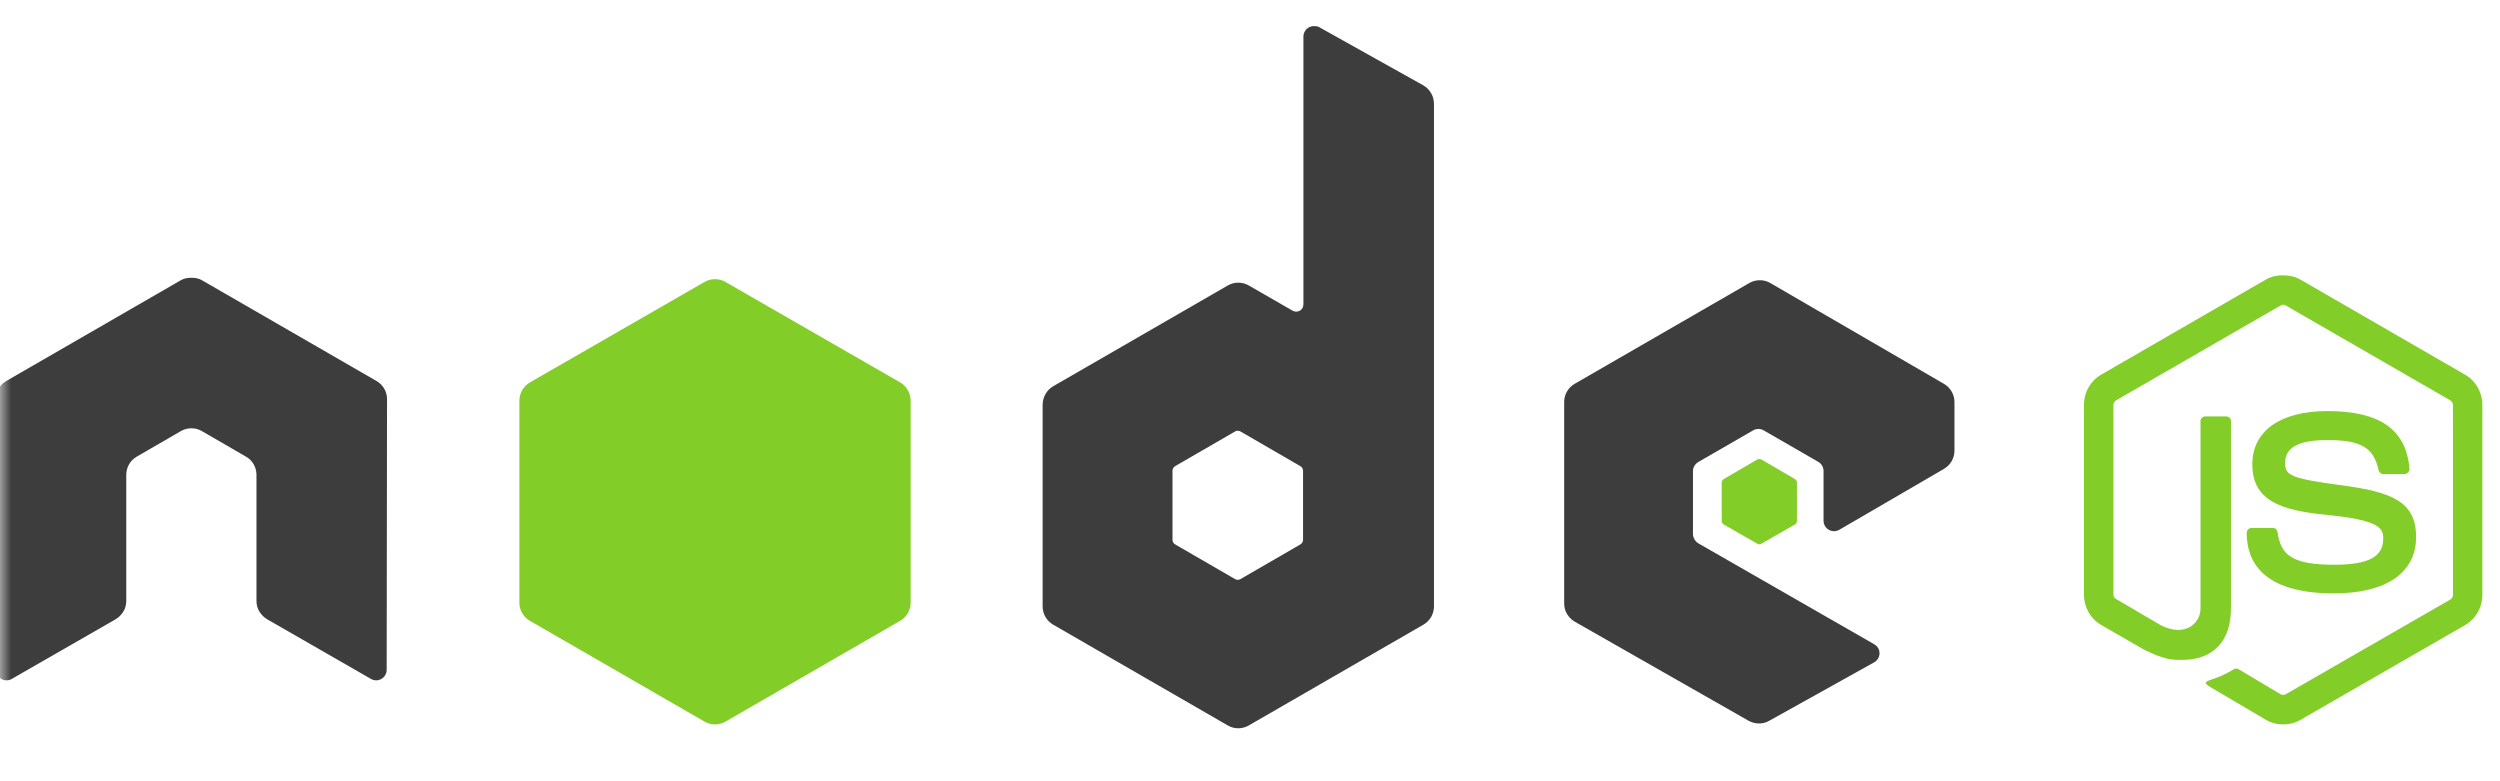 <svg width="112" height="35" viewBox="0 0 112 35" fill="none" xmlns="http://www.w3.org/2000/svg">
<g clip-path="url(#clip0_964_2717)">
<mask id="mask0_964_2717" style="mask-type:luminance" maskUnits="userSpaceOnUse" x="0" y="0" width="112" height="35">
<path d="M112 0H0V35H112V0Z" fill="white"/>
</mask>
<g mask="url(#mask0_964_2717)">
<path d="M102.284 12.332C102.013 12.332 101.749 12.388 101.516 12.52L94.13 16.785C93.652 17.06 93.361 17.58 93.361 18.134V26.649C93.361 27.202 93.652 27.721 94.13 27.997L96.059 29.109C96.996 29.571 97.341 29.563 97.768 29.563C99.155 29.563 99.947 28.721 99.947 27.258V18.857C99.947 18.738 99.845 18.654 99.728 18.654H98.803C98.684 18.654 98.583 18.741 98.583 18.857V27.262C98.583 27.911 97.908 28.564 96.811 28.015L94.806 26.839C94.736 26.8 94.681 26.73 94.681 26.651V18.136C94.681 18.055 94.735 17.973 94.806 17.932L102.177 13.682C102.246 13.643 102.328 13.643 102.396 13.682L109.766 17.932C109.837 17.974 109.892 18.053 109.892 18.136V26.651C109.892 26.732 109.851 26.816 109.782 26.855L102.396 31.105C102.331 31.142 102.244 31.142 102.177 31.105L100.279 29.976C100.223 29.943 100.146 29.945 100.091 29.976C99.568 30.273 99.469 30.307 98.978 30.477C98.857 30.52 98.673 30.585 99.041 30.791L101.518 32.252C101.754 32.388 102.017 32.455 102.287 32.455C102.56 32.455 102.819 32.39 103.055 32.252L110.441 28.002C110.919 27.724 111.21 27.206 111.21 26.653V18.138C111.21 17.585 110.919 17.066 110.441 16.789L103.055 12.524C102.824 12.392 102.558 12.336 102.287 12.336L102.284 12.332ZM104.26 18.416C102.157 18.416 100.904 19.311 100.904 20.8C100.904 22.412 102.147 22.858 104.166 23.058C106.581 23.294 106.769 23.649 106.769 24.124C106.769 24.948 106.112 25.3 104.558 25.3C102.606 25.3 102.177 24.813 102.033 23.84C102.016 23.736 101.936 23.652 101.83 23.652H100.871C100.813 23.653 100.758 23.677 100.717 23.717C100.676 23.758 100.652 23.813 100.651 23.871C100.651 25.114 101.327 26.584 104.556 26.584C106.893 26.584 108.241 25.669 108.241 24.059C108.241 22.468 107.152 22.038 104.885 21.738C102.597 21.433 102.376 21.287 102.376 20.75C102.376 20.307 102.561 19.715 104.258 19.715C105.773 19.715 106.333 20.042 106.563 21.064C106.583 21.159 106.668 21.238 106.767 21.238H107.726C107.785 21.238 107.842 21.202 107.883 21.159C107.923 21.114 107.951 21.064 107.946 21.003C107.797 19.243 106.624 18.415 104.261 18.415L104.26 18.416Z" fill="#83CD29"/>
<path d="M58.863 1.169C58.78 1.169 58.699 1.191 58.628 1.232C58.556 1.273 58.497 1.333 58.456 1.405C58.415 1.476 58.393 1.557 58.393 1.64V13.636C58.393 13.753 58.338 13.859 58.236 13.918C58.186 13.947 58.129 13.962 58.071 13.962C58.013 13.962 57.956 13.947 57.906 13.918L55.946 12.789C55.803 12.706 55.641 12.663 55.476 12.663C55.31 12.663 55.148 12.706 55.005 12.789L47.181 17.305C46.888 17.474 46.71 17.799 46.71 18.136V27.168C46.71 27.334 46.753 27.496 46.836 27.639C46.918 27.782 47.037 27.901 47.18 27.984L55.005 32.5C55.148 32.583 55.31 32.627 55.476 32.627C55.641 32.627 55.803 32.583 55.946 32.5L63.771 27.984C63.914 27.901 64.033 27.782 64.116 27.639C64.198 27.496 64.242 27.334 64.242 27.168V4.65C64.242 4.308 64.055 3.986 63.756 3.819L59.098 1.216C59.025 1.175 58.944 1.168 58.863 1.169ZM8.526 12.444C8.377 12.45 8.237 12.476 8.103 12.554L0.278 17.07C0.135 17.152 0.016 17.271 -0.067 17.414C-0.15 17.557 -0.193 17.72 -0.192 17.885L-0.176 30.007C-0.176 30.176 -0.089 30.332 0.059 30.415C0.204 30.502 0.385 30.502 0.529 30.415L5.171 27.749C5.465 27.574 5.657 27.27 5.657 26.933V21.272C5.657 20.934 5.834 20.625 6.128 20.457L8.104 19.313C8.246 19.23 8.409 19.186 8.574 19.187C8.739 19.186 8.902 19.229 9.044 19.313L11.019 20.457C11.312 20.624 11.49 20.934 11.49 21.272V26.933C11.49 27.27 11.686 27.576 11.976 27.748L16.617 30.414C16.763 30.501 16.943 30.501 17.088 30.414C17.232 30.331 17.323 30.174 17.323 30.006L17.339 17.885C17.34 17.719 17.297 17.556 17.214 17.413C17.131 17.27 17.012 17.151 16.868 17.069L9.044 12.553C8.911 12.476 8.771 12.45 8.62 12.444L8.526 12.444ZM78.841 12.554C78.675 12.553 78.513 12.597 78.37 12.679L70.545 17.195C70.253 17.364 70.075 17.673 70.075 18.011V27.043C70.075 27.382 70.266 27.69 70.561 27.858L78.323 32.282C78.609 32.446 78.959 32.458 79.248 32.298L83.952 29.679C84.102 29.596 84.202 29.441 84.203 29.271C84.203 29.101 84.115 28.948 83.968 28.864L76.095 24.347C75.948 24.263 75.845 24.093 75.845 23.924V21.099C75.845 20.931 75.949 20.776 76.095 20.692L78.541 19.28C78.687 19.196 78.866 19.196 79.012 19.28L81.46 20.692C81.531 20.733 81.591 20.793 81.632 20.864C81.673 20.936 81.695 21.017 81.695 21.099V23.326C81.695 23.409 81.716 23.49 81.757 23.562C81.799 23.633 81.858 23.693 81.93 23.734C82.077 23.818 82.254 23.819 82.401 23.734L87.089 21.006C87.38 20.837 87.56 20.527 87.56 20.191V18.011C87.56 17.846 87.516 17.684 87.434 17.541C87.351 17.397 87.232 17.279 87.089 17.196L79.311 12.68C79.168 12.597 79.006 12.553 78.841 12.554ZM55.444 19.297C55.488 19.297 55.531 19.307 55.57 19.328L58.251 20.881C58.324 20.922 58.377 21 58.377 21.084V24.189C58.377 24.273 58.324 24.351 58.251 24.393L55.57 25.945C55.497 25.987 55.408 25.987 55.334 25.945L52.653 24.393C52.58 24.351 52.528 24.273 52.528 24.189V21.084C52.528 21 52.58 20.922 52.653 20.88L55.334 19.328C55.371 19.307 55.403 19.297 55.444 19.297Z" fill="#3E3D3D"/>
<path d="M32.033 12.506C31.867 12.506 31.705 12.549 31.562 12.632L23.737 17.133C23.445 17.301 23.267 17.626 23.267 17.963V26.996C23.266 27.161 23.309 27.323 23.392 27.467C23.475 27.61 23.594 27.729 23.737 27.811L31.562 32.327C31.705 32.41 31.867 32.454 32.032 32.454C32.197 32.454 32.36 32.41 32.503 32.327L40.328 27.811C40.471 27.728 40.59 27.61 40.672 27.466C40.755 27.323 40.798 27.161 40.798 26.996V17.963C40.798 17.625 40.62 17.301 40.327 17.132L32.502 12.632C32.359 12.549 32.198 12.506 32.033 12.506ZM78.826 20.567C78.794 20.567 78.76 20.567 78.731 20.582L77.226 21.46C77.198 21.476 77.175 21.498 77.158 21.526C77.142 21.553 77.133 21.585 77.132 21.617V23.342C77.132 23.407 77.17 23.466 77.226 23.499L78.731 24.361C78.757 24.377 78.787 24.386 78.818 24.386C78.848 24.386 78.878 24.377 78.904 24.361L80.409 23.499C80.465 23.467 80.503 23.407 80.503 23.342V21.617C80.503 21.552 80.465 21.493 80.409 21.46L78.904 20.582C78.876 20.565 78.857 20.567 78.826 20.567Z" fill="#83CD29"/>
</g>
</g>
<defs>
<clipPath id="clip0_964_2717">
<rect width="112" height="35" fill="white"/>
</clipPath>
</defs>
</svg>
